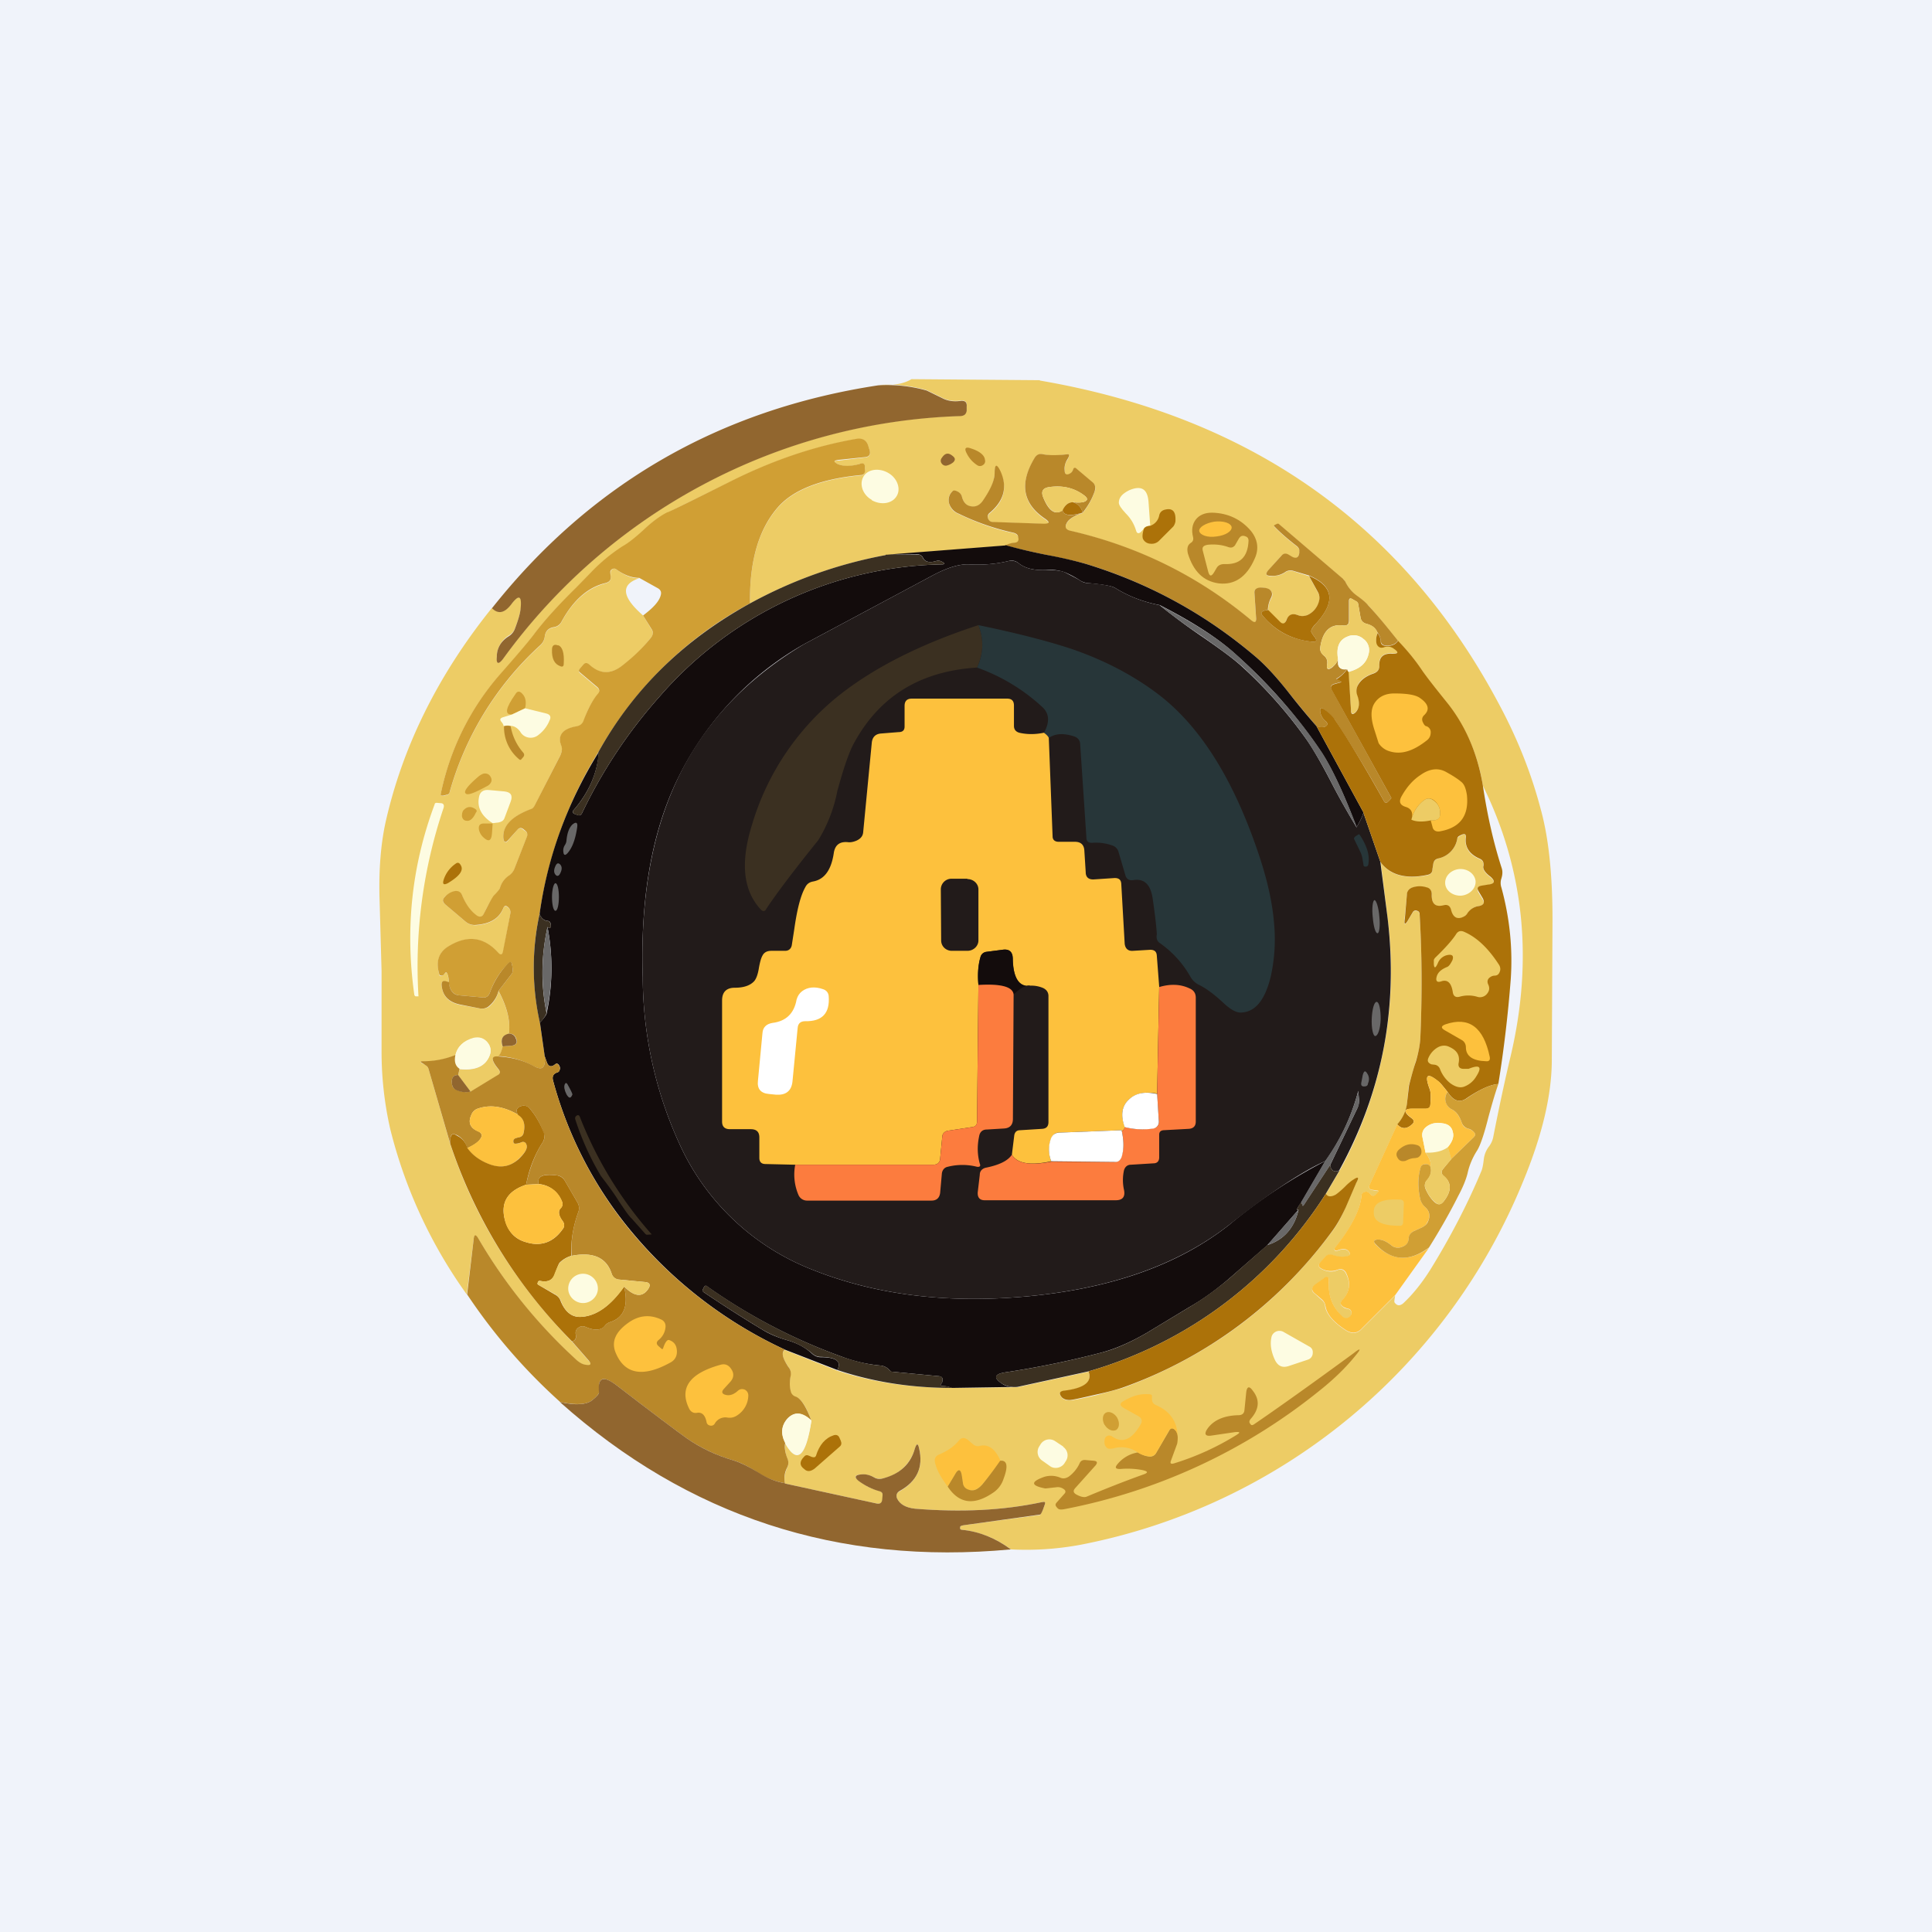 ﻿<?xml version="1.0" standalone="no"?>
<!DOCTYPE svg PUBLIC "-//W3C//DTD SVG 1.1//EN" 
"http://www.w3.org/Graphics/SVG/1.1/DTD/svg11.dtd">
<svg width="56" height="56" viewBox="0 0 56 56" xmlns="http://www.w3.org/2000/svg"><path fill="#F0F3FA" d="M0 0h56v56H0z"/><path d="M30.14 11.03c6.12 1.05 10.56 4.19 13.32 9.4.53.99.93 2 1.2 3.03.23.83.34 1.9.34 3.2l-.02 4.05c0 1.03-.28 2.2-.83 3.53a17.44 17.44 0 0 1-12.8 10.53 8.6 8.6 0 0 1-2.05.14 2.89 2.89 0 0 0-1.42-.57c-.04 0-.06-.02-.05-.04v-.04c0-.02.03-.04.1-.05l2.22-.3.08-.15.05-.14c.03-.07 0-.1-.08-.08-1.12.24-2.34.3-3.68.19-.27-.03-.44-.13-.52-.3-.03-.09-.01-.16.07-.2.51-.29.7-.7.57-1.25-.03-.15-.07-.15-.12 0a1.2 1.2 0 0 1-.92.87.36.36 0 0 1-.27-.03.66.66 0 0 0-.4-.08c-.16.02-.17.08-.05.17.2.16.41.26.6.3.08.03.11.07.1.14v.12c-.02.1-.07.13-.17.11L22.75 43c-.03-.16 0-.3.06-.44a.3.3 0 0 0 .02-.26.89.89 0 0 1-.07-.46c.34.61.6.4.76-.66-.15-.41-.3-.64-.46-.69a.2.2 0 0 1-.15-.16c-.03-.15-.02-.3 0-.45a.3.3 0 0 0-.05-.25c-.18-.26-.22-.42-.11-.5l1.52.6c1.04.34 2.15.5 3.33.5l1.89-.02 2.06-.45c.12.3-.12.49-.72.56-.11.02-.14.07-.07.17.05.07.13.1.24.1.09 0 .34-.05.78-.15l.77-.21c2.5-.92 4.53-2.44 6.09-4.57.13-.18.25-.4.36-.66l.3-.7c.1-.16.08-.2-.07-.1l-.24.2c-.12.13-.22.2-.28.24-.14.07-.23.06-.28-.03l.4-.68a11.95 11.95 0 0 0 1.39-7.31l-.2-1.63c.26.38.71.5 1.35.38.1-.02.15-.08.15-.17l.02-.12c0-.1.06-.17.16-.2a.7.7 0 0 0 .54-.56.1.1 0 0 1 .05-.07.63.63 0 0 1 .09-.05c.08-.04.11-.01.1.07-.03.29.1.5.4.63.1.04.13.1.11.2-.02.1.05.2.2.32.16.13.14.2-.06.23l-.18.03c-.12.02-.15.08-.1.18l.12.2c.07.11.04.18-.1.2a.48.48 0 0 0-.33.21.28.28 0 0 1-.09.09c-.2.12-.33.06-.4-.18-.02-.12-.1-.16-.21-.13-.24.06-.35-.05-.34-.32 0-.1-.05-.18-.16-.2a.65.65 0 0 0-.4 0c-.1.03-.15.1-.16.21l-.07.7c-.02.18.02.19.11.03l.13-.22a.1.1 0 0 1 .08-.05c.03 0 .05 0 .07.02.03.01.04.05.05.1.07 1.2.07 2.39.02 3.55-.01.23-.06.47-.14.71l-.2.7-.05.53c-.03.21-.12.41-.28.59l-.8 1.75c-.04.09 0 .14.1.15l.12.02c.04 0 .04.01.02.04l-.07.08c-.04.04-.08.04-.12 0-.06-.06-.11-.1-.15-.09-.09 0-.14.05-.14.14-.04.4-.3.9-.77 1.49-.02.02-.02.04 0 .06.01.03.04.03.06.02.16-.07.28-.06.34.02.07.08.05.12-.05.14a.73.73 0 0 1-.39-.03.22.22 0 0 0-.26.07l-.12.13c-.07.08-.06.14.03.19.17.09.33.1.48.03.1-.03.17 0 .22.08.16.3.13.56-.09.8-.07.07-.07.14.03.2.03.03.08.04.13.05.08.02.11.07.1.15 0 .06-.05.1-.12.12a.12.12 0 0 1-.12-.03 1.2 1.2 0 0 1-.41-1.04c0-.13-.04-.16-.15-.08l-.25.2c-.11.07-.12.16-.01.24l.2.18c.06.05.1.11.1.2.05.23.25.46.61.69.17.1.32.09.45-.05l.97-.97c-.02.11-.03.18-.02.2.07.1.15.11.25.03.29-.27.55-.6.79-.98.58-.94 1.08-1.9 1.48-2.86.03-.07.05-.18.07-.35a.75.75 0 0 1 .15-.36c.06-.08.1-.17.12-.26.18-.92.35-1.7.5-2.33.67-2.81.4-5.44-.8-7.87a5.15 5.15 0 0 0-1.08-2.45c-.3-.36-.52-.65-.68-.88-.2-.3-.44-.59-.7-.86-.28-.35-.56-.7-.86-1.03a2.11 2.11 0 0 0-.35-.29c-.13-.1-.24-.23-.32-.4a.27.27 0 0 0-.07-.08l-1.86-1.59h-.04l-.07.04c-.02.01-.03.03-.01.04.16.17.38.36.65.57.04.03.06.06.07.1v.1c-.03.14-.1.17-.23.1l-.1-.06c-.07-.04-.13-.03-.2.04l-.37.42c-.09.1-.07.16.08.16.16 0 .3-.03.4-.1a.27.27 0 0 1 .26-.04l.44.14.26.47c.05.09.06.18.03.28a.6.6 0 0 1-.34.38.33.33 0 0 1-.27 0c-.16-.06-.27 0-.34.15-.04.12-.11.13-.2.04l-.32-.33c0-.13.03-.25.1-.37.04-.1.02-.17-.07-.23a.42.42 0 0 0-.26-.05c-.12.01-.18.06-.17.14l.05.76c0 .11-.04.13-.14.05a12.51 12.51 0 0 0-5.26-2.6c-.11-.03-.15-.1-.1-.2.05-.12.2-.23.47-.32.15-.18.27-.39.35-.62.04-.1.02-.2-.07-.27l-.45-.38c-.05-.05-.09-.04-.11.03a.18.18 0 0 1-.08.1c-.1.06-.15.03-.16-.08 0-.13.01-.23.07-.3.08-.14.08-.2-.02-.18-.27.04-.5.04-.66 0-.11-.02-.2.01-.26.11-.45.74-.35 1.33.3 1.77.15.1.13.15-.04.14l-1.46-.05c-.07 0-.12-.03-.15-.1-.02-.06 0-.12.05-.16.42-.35.52-.75.3-1.2-.1-.24-.15-.22-.16.04 0 .2-.1.46-.32.78-.08.12-.18.19-.3.19-.17 0-.28-.1-.33-.29a.23.23 0 0 0-.14-.15c-.06-.03-.1-.03-.14 0-.1.09-.12.2-.09.35.04.14.13.24.28.3.56.27 1.09.45 1.58.55.08.02.13.06.15.13.03.1-.01.15-.11.16a.65.65 0 0 0-.27.08l-3.47.27c-1.38.26-2.7.73-3.93 1.4-.02-1.21.25-2.14.81-2.78.45-.51 1.25-.82 2.4-.93.07 0 .1-.04.11-.1l.01-.1c.01-.12-.04-.17-.16-.13-.26.08-.46.08-.63 0-.13-.06-.12-.1.03-.1l.76-.09c.14-.01.18-.1.12-.25l-.02-.07c-.05-.17-.17-.24-.35-.21-1.2.21-2.42.62-3.64 1.23l-1.83.9c-.21.1-.45.27-.72.53a3.6 3.6 0 0 1-.58.46 5 5 0 0 0-.93.76l-.43.44c-.53.52-.92.96-1.18 1.3-.16.22-.5.63-1.03 1.22a7.56 7.56 0 0 0-1.7 3.43c-.01.06.01.08.08.07l.1-.03c.04-.01.06-.03.07-.06a9.07 9.07 0 0 1 2.62-4.26.4.4 0 0 0 .14-.26c.02-.15.1-.24.25-.27a.3.3 0 0 0 .23-.15c.34-.63.77-1 1.28-1.13.12-.03.17-.1.15-.21v-.12a.1.1 0 0 1 .05-.08.1.1 0 0 1 .11 0c.24.18.46.27.67.26-.55.18-.51.54.11 1.08l.25.41c.05.08.04.16-.02.23-.23.3-.5.57-.82.81-.35.27-.68.26-.97-.02-.06-.06-.12-.05-.17 0l-.11.13c-.03.04-.03.07 0 .1l.51.43c.07.06.08.13.02.2-.16.18-.3.43-.4.75-.04.1-.1.16-.21.18-.42.07-.57.27-.44.57.02.07.01.16-.04.27l-.72 1.41c-.04.09-.08.14-.13.15-.56.2-.83.5-.8.85.02.12.07.14.14.05l.26-.3c.06-.06.12-.07.19 0l.06.04c.04.04.06.08.04.14l-.37.95a.42.42 0 0 1-.16.2.64.64 0 0 0-.26.36.64.64 0 0 1-.16.2 3.2 3.2 0 0 0-.3.53c-.05.1-.13.13-.24.05-.16-.13-.3-.32-.39-.56-.04-.1-.12-.15-.23-.13-.1.03-.2.08-.28.16-.07.08-.07.14.01.21l.6.51c.08.07.18.1.29.1.42-.03.68-.19.8-.49.02-.07.07-.08.13-.03.07.05.09.12.07.2l-.2 1.08c-.03.11-.08.12-.15.04-.43-.47-.92-.52-1.49-.15-.24.16-.31.42-.22.77 0 .04.03.06.08.05l.08-.06c.03-.05.06-.04.08 0 .02.08.04.16.04.25a.33.33 0 0 0-.1-.03c-.08-.02-.12.02-.11.1.02.32.2.51.55.58l.56.1c.09.02.17 0 .25-.04a.83.83 0 0 0 .29-.46c.25.47.35.88.3 1.24-.2.04-.25.16-.18.37-.05.2-.1.3-.16.29-.18 0-.17.12.04.37.06.08.05.14-.04.18l-.77.47-.36-.48.04-.18c.46.05.75-.08.87-.39a.35.35 0 0 0-.07-.39.36.36 0 0 0-.39-.11c-.3.07-.47.24-.53.49-.3.12-.61.18-.93.18-.1 0-.1.02-.02.06l.1.05c.03.03.06.06.07.1l.63 2.18c.7 2.13 1.88 4.04 3.53 5.73l.48.55c.1.1.07.15-.07.13a.58.58 0 0 1-.3-.16 15 15 0 0 1-2.83-3.51c-.07-.12-.12-.11-.13.02l-.2 1.6a13.99 13.99 0 0 1-2.22-4.8 10.1 10.1 0 0 1-.25-2.27v-2.3L11 26c-.02-.82.04-1.53.17-2.14.49-2.2 1.52-4.29 3.09-6.24.18.18.36.14.55-.1.23-.3.32-.27.29.1a2.6 2.6 0 0 1-.17.58c-.03.1-.1.17-.18.22a.73.73 0 0 0-.35.61c-.01.21.05.23.18.06a17.04 17.04 0 0 1 13.27-7.04c.1 0 .15-.06.16-.15l.01-.12c.01-.13-.04-.18-.17-.17-.2.03-.39 0-.54-.08a34 34 0 0 0-.45-.22 4.1 4.1 0 0 0-1.41-.15c.42.02.74-.03.97-.17l3.72.03Z" fill="#EDCC65"/><path d="M25.45 11.17c.48-.03.95.02 1.41.15l.45.22c.15.08.33.11.54.08.13-.01.18.04.17.17v.12c-.02.1-.07.14-.17.15a17.04 17.04 0 0 0-13.27 7.04c-.13.17-.2.15-.18-.06 0-.25.12-.46.35-.6a.43.43 0 0 0 .18-.23c.1-.26.15-.45.16-.57.04-.38-.05-.42-.28-.11-.19.24-.37.28-.55.1 2.86-3.61 6.6-5.76 11.19-6.46Z" fill="#91662F"/><path d="M21.74 17.49a10.9 10.9 0 0 0-4.39 4.3 12.24 12.24 0 0 0-1.71 4.7 7.26 7.26 0 0 0 .01 3.15l.14.98c.01.16 0 .27-.06.32-.05.04-.13.03-.25-.03a2.4 2.4 0 0 0-1.07-.3c.06.01.11-.08.16-.28l.25-.02c.14-.01.19-.08.14-.21-.04-.1-.1-.14-.21-.14.05-.36-.05-.77-.3-1.24l.38-.49c.03-.03.03-.08.03-.16l-.02-.1c-.01-.1-.05-.1-.1-.05a2.2 2.2 0 0 0-.54.85c-.04.1-.11.16-.22.14l-.67-.06a.29.29 0 0 1-.24-.16.53.53 0 0 1-.06-.22.73.73 0 0 0-.04-.24c-.02-.05-.05-.06-.08-.01a.15.15 0 0 1-.08.06c-.05 0-.07-.01-.08-.05-.1-.35-.02-.6.22-.77.57-.37 1.06-.32 1.49.15.07.08.12.07.14-.04l.21-1.08a.19.19 0 0 0-.07-.2c-.06-.05-.1-.04-.13.03-.12.3-.38.46-.8.49a.4.4 0 0 1-.3-.1l-.59-.5c-.08-.08-.08-.14 0-.22a.52.52 0 0 1 .27-.16c.11-.02.19.02.23.13.1.24.23.43.4.56.1.08.18.06.23-.05.16-.32.26-.5.3-.53.1-.1.15-.17.16-.2a.64.64 0 0 1 .26-.36.42.42 0 0 0 .16-.2l.37-.95c.01-.06 0-.1-.04-.14l-.06-.05c-.07-.06-.13-.05-.19.02l-.26.29c-.08.09-.12.07-.14-.05-.03-.36.24-.64.8-.85.05-.01.09-.06.13-.15l.72-1.4c.05-.12.06-.2.03-.28-.12-.3.03-.5.45-.57.1-.02.17-.08.2-.18.12-.32.25-.57.4-.75.07-.07.06-.14 0-.2l-.51-.43c-.04-.03-.04-.06-.01-.1l.11-.13c.05-.05.1-.06.17 0 .3.28.62.3.97.02.31-.24.59-.51.82-.8.06-.08.07-.16.02-.24l-.25-.4c.29-.22.46-.4.51-.58.03-.1 0-.17-.1-.22l-.52-.29c-.21 0-.44-.08-.67-.25a.1.1 0 0 0-.1-.01.1.1 0 0 0-.07.08 1 1 0 0 0 .01.12c.02.11-.03.18-.15.21-.51.12-.94.5-1.28 1.13a.3.3 0 0 1-.23.15c-.15.03-.23.12-.25.27a.4.4 0 0 1-.14.26 9.07 9.07 0 0 0-2.62 4.26c0 .03-.03.05-.06.06l-.11.03c-.07.01-.1 0-.08-.07a7.56 7.56 0 0 1 1.7-3.43c.53-.6.87-1 1.03-1.22.26-.34.65-.78 1.18-1.3l.43-.44a5 5 0 0 1 .93-.77c.16-.09.35-.24.58-.45.27-.26.51-.43.71-.53.03 0 .64-.3 1.84-.9 1.22-.61 2.43-1.02 3.64-1.23.18-.03.3.04.35.21l.02.07c.06.15.02.24-.12.25l-.77.08c-.14.02-.15.05-.02.12.16.07.37.07.63 0 .12-.05.17 0 .16.12v.1c-.01.06-.05.1-.12.1-1.15.11-1.95.42-2.4.93-.56.64-.83 1.57-.81 2.79Z" fill="#D09F34"/><path d="M28.32 13.48a.85.85 0 0 1-.3-.34c-.08-.15-.03-.2.13-.14.25.08.39.2.4.33a.13.13 0 0 1-.06.15.14.14 0 0 1-.17 0ZM31.38 14.86a.4.4 0 0 0-.27-.3c.12.01.22.01.3-.01.12-.04.13-.1.03-.18-.3-.23-.64-.31-1.04-.25-.18.03-.23.13-.16.3.16.4.35.52.56.37.04.16.23.18.58.07-.27.1-.42.2-.47.32-.05.1-.01.17.1.2 1.97.45 3.73 1.32 5.26 2.6.1.08.14.06.14-.05l-.05-.76c0-.08.05-.13.17-.14.1 0 .19.01.26.05.08.06.1.13.06.23a.82.82 0 0 0-.1.37c-.16.02-.22.07-.17.14.37.46.85.72 1.46.78.12.01.14-.03.07-.13a.74.74 0 0 1-.1-.15c-.02-.05.03-.13.13-.24.58-.63.52-1.1-.2-1.4l-.44-.13a.27.27 0 0 0-.26.04.65.65 0 0 1-.4.1c-.15 0-.17-.05-.08-.16l.38-.42c.06-.07.12-.08.2-.04l.1.06c.12.07.2.04.22-.1v-.1a.19.19 0 0 0-.07-.1c-.27-.21-.49-.4-.65-.57-.02-.01-.01-.03 0-.04l.08-.04h.04l1.86 1.59.07.08c.08.17.19.3.32.4.17.12.29.22.35.3.3.32.58.67.86 1.02-.07.1-.18.15-.34.14-.1 0-.15-.05-.16-.14a.4.4 0 0 0-.09-.23c-.06-.14-.16-.22-.33-.26-.09-.03-.14-.08-.16-.16l-.07-.4a.11.11 0 0 0-.06-.09l-.12-.07c-.06-.03-.09-.01-.09.06v.56c0 .12-.05.16-.17.15-.37-.05-.59.16-.66.62-.02.1.02.18.1.25.08.06.11.14.1.24-.03.16.02.2.15.1.1-.09.16-.17.16-.26v.16c.01.08.06.14.14.16a.3.3 0 0 0 .12 0 .95.95 0 0 1-.3.27c-.01.01 0 .02.01.02a.2.2 0 0 1 .08.03c.06.02.06.05 0 .06l-.15.04c-.1.03-.13.09-.08.17l1.73 3.14-.04.05-.06.06c-.04.04-.08.04-.11-.01a35.7 35.7 0 0 0-1.43-2.37 1.37 1.37 0 0 0-.3-.29c-.1-.08-.14-.06-.12.08.02.1.07.18.15.25.08.08.07.13-.03.17a.41.41 0 0 1-.23-.02 31.8 31.8 0 0 1-.85-1.03c-.32-.4-.62-.73-.9-.97a13.57 13.57 0 0 0-4.92-2.7c-.24-.07-.63-.16-1.18-.27-.4-.08-.78-.17-1.17-.27a.65.65 0 0 1 .27-.08c.1-.01.13-.07.1-.16 0-.07-.06-.11-.14-.13a7.1 7.1 0 0 1-1.58-.55.47.47 0 0 1-.28-.3c-.03-.14 0-.26.1-.35.02-.03.07-.03.13 0 .07.03.12.08.14.15.05.2.16.29.33.29.12 0 .22-.07.3-.2.21-.31.32-.57.32-.77 0-.26.06-.28.17-.05.21.46.1.86-.32 1.21-.05.04-.06.1-.04.16.03.07.07.1.15.1l1.46.05c.17 0 .19-.04.05-.14-.66-.44-.76-1.03-.31-1.77.06-.1.15-.13.26-.1.17.03.39.03.66 0 .1-.02.1.03.02.16a.48.48 0 0 0-.07.31c0 .11.06.14.16.08a.18.18 0 0 0 .08-.1c.02-.07.06-.08.11-.03l.45.38c.09.07.1.16.07.27-.08.23-.2.44-.35.62Z" fill="#B9882A"/><path d="M27.3 13.27c.1-.15.2-.16.34-.03.05.05.05.1-.01.16a.47.47 0 0 1-.17.09.14.14 0 0 1-.16-.05.13.13 0 0 1 0-.17Z" fill="#91662F"/><path d="M25.27 14.5c.27.15.59.1.72-.12.13-.21.02-.52-.24-.67-.27-.16-.6-.11-.72.1-.13.22-.03.53.24.68Z" fill="#FDFCE2"/><path d="M31.11 14.56c-.12-.01-.23.06-.3.23-.22.15-.4.02-.57-.37-.07-.17-.02-.27.16-.3.4-.06.75.02 1.04.25.1.08.09.14-.03.18a.65.65 0 0 1-.3 0Z" fill="#EDCC65"/><path d="M33.34 15.24c-.1 0-.17.04-.2.1l-.07.08c-.07.06-.12.04-.14-.04-.06-.2-.16-.36-.3-.5-.13-.14-.2-.24-.2-.31 0-.15.1-.26.3-.36.35-.15.53-.04.56.33l.05.7Z" fill="#FDFCE2"/><path d="M31.11 14.56a.4.4 0 0 1 .27.3c-.35.1-.54.09-.58-.07.08-.17.19-.24.31-.23ZM33.15 15.35c.02-.07.09-.1.19-.11a.39.39 0 0 0 .26-.3c.02-.09.08-.15.18-.17.22-.05.31.07.29.35-.01.05-.03.1-.06.14l-.4.4a.3.3 0 0 1-.26.1.25.25 0 0 1-.22-.14c-.02-.05-.02-.14.02-.27Z" fill="#AC7209"/><path d="M34.58 15.56c-.05-.2-.02-.37.08-.5s.26-.2.47-.2c.46.01.84.19 1.13.53.2.25.24.53.1.82-.23.52-.58.75-1.03.7-.45-.06-.74-.35-.9-.87-.03-.14-.01-.24.08-.3.07-.04.09-.1.07-.18Z" fill="#B9882A"/><path d="M35.26 15.55c.26-.03.45-.15.44-.27-.02-.12-.24-.19-.5-.16-.25.04-.45.16-.44.27.02.12.24.2.5.16Z" fill="#FDC13D"/><path d="m35.8 15.8.11-.19c.05-.08.11-.1.2-.06.06.02.08.07.08.12-.02.48-.25.7-.7.68-.1 0-.18.03-.23.12l-.07.12c-.08.13-.13.12-.17-.02l-.16-.62c-.02-.1.03-.14.15-.16.21-.02.41 0 .6.07.09.03.15 0 .2-.07Z" fill="#EDCC65"/><path d="M29.14 15.8c.39.11.78.2 1.18.28.54.1.93.2 1.17.27 1.83.56 3.47 1.46 4.92 2.7.28.24.58.57.9.97.28.36.56.7.85 1.03l1.35 2.48c.03.02-.03.17-.19.45-.36-.96-.7-1.68-1-2.15a14.86 14.86 0 0 0-2.5-2.86c-.5-.46-1.24-.94-2.2-1.43-.47-.09-.9-.25-1.3-.5-.1-.06-.37-.1-.79-.14a.5.5 0 0 1-.26-.1 2.96 2.96 0 0 0-.4-.21 1.3 1.3 0 0 0-.54-.07c-.36.02-.63-.05-.81-.2a.31.31 0 0 0-.28-.06c-.37.09-.75.12-1.13.1-.29-.02-.65.09-1.08.32l-3.74 2a9.02 9.02 0 0 0-3.73 4.07c-.7 1.53-1 3.4-.93 5.58a11.7 11.7 0 0 0 1.17 5.05 7.03 7.03 0 0 0 3.69 3.4c1.82.74 3.9 1.01 6.24.8 2.44-.22 4.4-.9 5.89-2.07a15.44 15.44 0 0 1 2.8-1.86l-.7 1.2c-.14.19-.16.26-.08.21l-.9 1.03-1.1.96c-.36.31-.75.6-1.17.84l-1.24.75c-.47.27-.9.46-1.32.57-.92.24-1.85.43-2.78.57-.31.05-.34.16-.08.33.1.07.24.1.44.09l-1.9.03a.97.97 0 0 0-.28-.06c-.05 0-.06-.02-.03-.06a.16.16 0 0 0 .04-.09c.01-.08-.02-.12-.1-.13l-1.36-.13c-.02 0-.04 0-.05-.02l-.06-.06a.4.4 0 0 0-.24-.1 4.25 4.25 0 0 1-1.12-.26 16.3 16.3 0 0 1-3.89-2.03c-.03-.03-.06-.03-.09.01l-.04.08c-.01.02 0 .05.02.07.67.45 1.24.81 1.69 1.08.22.14.47.24.75.32.27.08.51.2.71.39.07.06.15.1.25.1.45 0 .61.12.48.37l-1.52-.59a12.73 12.73 0 0 1-4.41-3.38 11.51 11.51 0 0 1-2.31-4.42c-.03-.11 0-.19.11-.23.04-.01.06-.03.07-.05.03-.06.03-.11-.01-.17-.04-.05-.07-.05-.11-.02-.11.09-.19.07-.24-.06l-.06-.17-.14-.98c.13-.14.2-.24.2-.29.17-.81.18-1.64.02-2.48.08.06.1.03.09-.08 0-.07-.05-.1-.11-.1-.1-.02-.17-.09-.21-.2.23-1.65.8-3.22 1.72-4.7-.04.6-.28 1.17-.74 1.7-.03.04-.02.08.03.1l.08.03c.06.03.11.01.14-.05a14.48 14.48 0 0 1 2.24-3.37 11.1 11.1 0 0 1 8.17-3.84c.12 0 .12-.03.02-.08-.06-.03-.11-.04-.16-.02-.2.06-.33.03-.39-.1a.16.16 0 0 0-.16-.09l-.92.01 3.47-.27Z" fill="#130C0C"/><path d="M25.67 16.08h.92c.08-.01.13.02.16.09.06.12.19.15.39.09.05-.02.1-.01.16.02.1.05.1.07-.02.08a11.1 11.1 0 0 0-8.17 3.84 14.49 14.49 0 0 0-2.24 3.37c-.03.06-.08.08-.15.05a.43.43 0 0 1-.07-.03c-.05-.02-.06-.06-.03-.1.46-.53.7-1.1.73-1.7 1-1.8 2.46-3.24 4.39-4.3a13.19 13.19 0 0 1 3.93-1.4Z" fill="#3B3021"/><path d="M33.61 17.54c.4.32.79.61 1.2.89.54.37.94.66 1.2.9.69.63 1.3 1.32 1.85 2.09.17.24.42.66.73 1.26.21.41.46.85.73 1.3.16-.28.22-.43.19-.45l.5 1.45.21 1.63c.31 2.6-.15 5.03-1.4 7.31-.08.05-.15.04-.21-.01-.03-.04-.05-.08-.05-.15l.78-1.63a.53.53 0 0 0 .05-.27l-.02-.24a6.18 6.18 0 0 1-.95 2.03c-.66.3-1.6.91-2.8 1.86-1.49 1.16-3.45 1.85-5.9 2.07-2.33.21-4.4-.06-6.23-.8a7.03 7.03 0 0 1-3.69-3.4 11.7 11.7 0 0 1-1.17-5.05c-.07-2.19.24-4.05.93-5.58.75-1.68 2-3.03 3.73-4.07l3.74-2c.43-.23.8-.34 1.08-.32.38.02.76-.01 1.13-.1.1-.02.2 0 .28.06.18.15.45.22.8.2.26 0 .44.02.55.07l.4.21c.08.06.17.1.26.1.42.03.68.08.79.14.4.25.83.41 1.29.5Z" fill="#221B1A"/><path d="m36.76 17.68.33.33c.08.09.15.08.2-.04.06-.16.17-.2.33-.14.1.04.18.03.27 0a.6.6 0 0 0 .34-.4.35.35 0 0 0-.03-.27l-.26-.47c.72.3.78.76.2 1.39-.1.1-.15.19-.13.24.01.02.04.08.1.15.07.1.05.14-.07.13a2.06 2.06 0 0 1-1.46-.78c-.05-.07 0-.12.18-.14Z" fill="#AC7209"/><path d="M39.93 18.34a.52.52 0 0 0-.03.3c.04.11.11.15.22.1a.3.3 0 0 1 .3.06c.13.1.11.15-.06.14-.27-.02-.4.1-.38.35 0 .11-.05.18-.16.22-.24.08-.4.2-.47.36a.35.35 0 0 0 0 .27c.07.22.06.38-.05.49-.09.09-.13.07-.14-.05l-.08-1.1c.34-.09.53-.26.59-.53a.4.4 0 0 0-.15-.43.43.43 0 0 0-.46-.07c-.24.1-.33.3-.28.63 0 .09-.06.17-.16.25-.13.1-.18.07-.15-.09a.24.24 0 0 0-.1-.24.25.25 0 0 1-.1-.25c.07-.46.3-.67.66-.62.12.01.18-.03.18-.15v-.56c0-.07.03-.09.08-.06l.13.07c.03.02.05.05.05.09l.07.4c.02.08.07.13.17.16.16.04.27.12.32.26Z" fill="#EDCC65"/><path d="M39.32 23.98c-.27-.45-.52-.89-.73-1.3a12.5 12.5 0 0 0-.73-1.26 13.26 13.26 0 0 0-1.85-2.1c-.26-.23-.66-.52-1.2-.9-.41-.27-.8-.56-1.2-.88.97.5 1.71.97 2.22 1.43 1.02.93 1.86 1.89 2.5 2.86.3.47.63 1.19 1 2.15Z" fill="#696868"/><path d="M28.36 18.12c.16.41.15.82-.04 1.23-1.63.1-2.81.82-3.55 2.16-.16.28-.32.76-.5 1.42a4.26 4.26 0 0 1-.55 1.42c-.7.87-1.2 1.53-1.5 1.98-.05.1-.11.1-.18.02-.5-.55-.58-1.35-.25-2.42a7.54 7.54 0 0 1 2.5-3.75c1-.8 2.35-1.5 4.07-2.06Z" fill="#3B3021"/><path d="M30.4 21.4a.37.37 0 0 0-.14-.16c.16-.29.16-.53-.02-.72a5.5 5.5 0 0 0-1.92-1.17c.19-.4.2-.82.04-1.23 1.16.24 2.08.48 2.76.71.97.34 1.8.79 2.5 1.33 1.18.92 2.12 2.42 2.83 4.5.27.78.43 1.48.48 2.11.05.54.01 1.06-.1 1.55-.17.68-.45 1.02-.87 1.03-.14 0-.31-.1-.52-.3-.24-.22-.47-.4-.7-.51a.56.56 0 0 1-.23-.22 2.98 2.98 0 0 0-.9-.99c-.07-.05-.1-.13-.08-.25 0-.08-.03-.43-.12-1.04-.06-.4-.24-.58-.56-.53-.12.02-.2-.03-.23-.14l-.2-.68a.27.27 0 0 0-.17-.18 1.41 1.41 0 0 0-.6-.08c-.1 0-.16-.04-.16-.15l-.18-2.7c0-.11-.06-.19-.16-.23-.3-.1-.55-.1-.75.04Z" fill="#273639"/><path d="M39.08 19.47a2.7 2.7 0 0 1-.04-.08.3.3 0 0 1-.12 0c-.08-.01-.13-.07-.13-.15l-.01-.16c-.05-.33.04-.54.28-.63a.43.43 0 0 1 .46.07.4.4 0 0 1 .15.43c-.06.27-.25.44-.59.52Z" fill="#FDFCE2"/><path d="M40.52 18.57c.26.27.5.56.7.86.16.23.39.52.68.88.56.68.92 1.5 1.08 2.45.13.87.31 1.67.55 2.41.03.1.02.2-.02.32a.42.42 0 0 0 .01.24c.24.88.33 1.76.27 2.65-.08 1.04-.2 2.05-.36 3.04-.24.02-.54.16-.9.4-.21.16-.4.1-.57-.17-.12-.15-.2-.25-.24-.28-.35-.3-.44-.23-.28.2.03.07.04.22.02.44 0 .09-.05.13-.15.13h-.35c-.26-.01-.29.07-.1.23l.08.06c.05.05.05.1 0 .15-.16.15-.3.16-.44.01.16-.18.25-.38.28-.59l.06-.53c.08-.32.15-.56.2-.7.07-.24.12-.48.13-.7.05-1.17.05-2.35-.02-3.55 0-.06-.02-.1-.05-.11a.13.13 0 0 0-.07-.02.1.1 0 0 0-.08.05l-.13.22c-.09.16-.13.15-.1-.03l.06-.7c0-.1.07-.18.17-.21a.65.65 0 0 1 .4 0c.1.02.15.1.15.2-.01.27.1.38.34.32.11-.03.19.01.22.13.06.24.2.3.4.18a.28.28 0 0 0 .08-.09.48.48 0 0 1 .34-.2c.13-.03.16-.1.1-.22l-.12-.2c-.06-.1-.03-.15.09-.17l.18-.03c.2-.02.22-.1.07-.23-.16-.12-.23-.23-.2-.32.01-.1-.02-.16-.11-.2-.3-.13-.44-.34-.4-.63 0-.08-.03-.1-.11-.07a.63.63 0 0 0-.1.05.1.1 0 0 0-.04.07.7.7 0 0 1-.54.57c-.1.02-.15.08-.16.19l-.02.12c0 .1-.05.15-.15.17-.63.13-1.09 0-1.36-.38l-.5-1.45-1.35-2.48c.1.03.17.03.23.02.1-.04.11-.1.03-.17a.44.44 0 0 1-.15-.25c-.02-.14.02-.16.13-.08.14.1.24.2.3.3.34.5.82 1.29 1.42 2.36.03.05.07.05.11.01l.06-.06a.39.39 0 0 0 .04-.05L38.6 20c-.05-.08-.02-.14.08-.17l.14-.04c.07-.01.07-.04.01-.06a.2.2 0 0 0-.08-.03c-.02 0-.02 0 0-.02.1-.06.2-.15.3-.28 0 .03.02.06.04.08l.07 1.11c0 .12.05.14.14.05.1-.11.12-.27.04-.49a.35.35 0 0 1 .01-.27c.08-.16.23-.28.47-.36.1-.04.16-.1.16-.22-.01-.25.11-.37.38-.35.17 0 .19-.04.05-.14a.3.3 0 0 0-.29-.05c-.1.04-.18 0-.22-.1a.52.52 0 0 1 .03-.31.4.4 0 0 1 .09.23c0 .1.06.14.16.14.16.01.27-.04.34-.14Z" fill="#AC7209"/><path d="M16.18 18.7c.12.05.18.22.16.54 0 .07-.03.1-.1.07-.17-.06-.25-.22-.24-.48 0-.12.06-.17.18-.12Z" fill="#B9882A"/><path d="m15.22 20.53-.38.18c-.22.01-.19-.18.1-.59.05-.09.12-.1.2-.01.1.1.12.25.08.42Z" fill="#D09F34"/><path d="M41.25 20.95c.03.06.06.1.1.1.07.03.12.09.12.17 0 .1-.03.17-.1.23-.4.32-.75.43-1.08.33a.56.56 0 0 1-.33-.24l-.13-.41c-.1-.32-.1-.56 0-.73.12-.2.32-.3.58-.3.38 0 .63.04.76.14.24.17.27.33.12.48-.07.06-.09.14-.04.23ZM30.26 21.24c.07.05.12.1.14.15l.11 2.85c0 .1.06.16.18.16h.47c.17 0 .26.09.27.25l.04.63c0 .15.09.22.24.21l.6-.04c.12 0 .18.05.19.16l.1 1.75c.02.14.1.21.24.2l.5-.03c.12 0 .18.05.19.16l.07.91-.06 3.1c-.36-.07-.63-.01-.83.18-.2.2-.23.46-.1.8-.06.1-.1.13-.1.08l-1.82.07c-.1 0-.17.06-.21.15a.92.92 0 0 0-.01.68c-.6.13-.98.07-1.14-.19l.07-.57c.02-.09.07-.14.17-.14l.64-.04c.12-.01.18-.07.18-.2v-3.65c0-.1-.05-.18-.15-.23a.86.86 0 0 0-.38-.07c-.32.04-.5-.22-.5-.79-.01-.2-.11-.28-.3-.25l-.47.06a.2.2 0 0 0-.17.15c-.07.22-.09.5-.06.8l-.04 3.97c0 .1-.05.15-.15.16l-.66.1c-.12.01-.2.08-.2.2l-.06.62c-.01.11-.08.17-.2.17h-4l-.86-.02c-.12 0-.18-.06-.18-.18v-.59c0-.16-.08-.24-.25-.24h-.6c-.15 0-.23-.07-.23-.22V29c0-.25.13-.37.37-.37.25 0 .44-.06.56-.19.06-.07.11-.2.14-.4.03-.16.06-.27.1-.34.05-.1.14-.14.26-.14h.4c.1 0 .17-.06.19-.16l.07-.45c.08-.57.18-.98.32-1.23.05-.1.12-.15.23-.17.33-.06.53-.34.6-.84.04-.22.17-.32.4-.3.07.01.16 0 .27-.05.1-.05.17-.12.18-.24l.25-2.6c.02-.16.11-.25.28-.26l.5-.04c.12 0 .17-.06.17-.16v-.6c0-.14.07-.21.21-.21h2.76c.13 0 .2.06.2.2v.59c0 .1.05.17.16.2.22.05.46.05.7 0Z" fill="#FDC13D"/><path d="m15.22 20.53.61.15c.12.03.15.1.1.2a1 1 0 0 1-.32.42.35.35 0 0 1-.28.08.34.34 0 0 1-.25-.17c-.07-.1-.17-.17-.28-.17a.33.33 0 0 0-.2.01.26.26 0 0 0-.06-.12c-.06-.07-.05-.11.04-.14l.26-.08.38-.18Z" fill="#FDFCE2"/><path d="M14.8 21.04c.05.29.17.55.37.78.03.04.03.08 0 .12l-.06.07c-.02.02-.04.02-.06 0a1.2 1.2 0 0 1-.44-.96.33.33 0 0 1 .19 0Z" fill="#B9882A"/><path d="M41.47 23.78c.17.01.26-.04.27-.16a.46.46 0 0 0-.2-.44c-.09-.05-.17-.05-.26.01a.99.99 0 0 0-.37.57c.06-.2 0-.32-.16-.37-.17-.05-.21-.15-.13-.3.15-.27.33-.48.56-.63.27-.19.53-.21.76-.07.2.11.33.2.4.26.1.07.15.2.18.4.06.6-.2.95-.8 1.05-.1.01-.18-.03-.2-.14l-.05-.18Z" fill="#FDC13D"/><path d="M14.21 22.5c.04.06.05.12.02.18a.26.26 0 0 1-.12.11c-.37.2-.57.28-.62.2-.05-.06.08-.23.4-.5.06-.04.11-.07.16-.07.07 0 .12.02.16.08Z" fill="#D09F34"/><path d="M14.28 23.86c-.32-.2-.45-.45-.4-.73.02-.17.12-.25.3-.23l.44.04c.19.02.25.12.18.3l-.18.48c-.03.07-.08.1-.17.12l-.17.02Z" fill="#FDFCE2"/><path d="M41.47 23.78c-.24.05-.43.04-.56-.02a.99.99 0 0 1 .37-.57c.09-.06.17-.06.26 0 .15.1.22.25.2.43 0 .12-.1.17-.27.16Z" fill="#EDCC65"/><path d="M12.01 28.84c-.27-1.9-.08-3.74.59-5.53 0-.03.03-.04.06-.04l.11.01c.08 0 .11.05.09.13a14.36 14.36 0 0 0-.73 5.47h-.07c-.03 0-.04-.02-.05-.04Z" fill="#FDFCE2"/><path d="M13.8 23.54c-.07.16-.15.24-.23.25-.1.01-.16-.03-.18-.13 0-.1.02-.16.07-.2.1-.09.21-.09.33 0 .03.02.03.05.02.08ZM14.28 23.86l-.02.3c-.02.22-.1.26-.27.09a.4.4 0 0 1-.11-.22c-.01-.1.03-.16.14-.16h.26Z" fill="#D09F34"/><path d="M16.42 24.36c.02-.22.08-.37.17-.46.11-.09.16-.06.14.08-.05.34-.14.6-.29.76-.06.06-.1.05-.11-.04a.29.29 0 0 1 .04-.2.28.28 0 0 0 .05-.14Z" fill="#696868"/><path d="m39.42 24.67-.17-.35c-.01-.02 0-.04.04-.08l.08-.05c.02-.02.04 0 .05.02.21.32.29.6.24.85-.01.04-.03.06-.08.06-.04 0-.06-.02-.06-.06l-.03-.18a.75.75 0 0 0-.07-.21Z" fill="#273639"/><path d="M12.98 25.6c-.12.06-.16.03-.12-.1a.89.89 0 0 1 .34-.46c.06-.05.11-.04.15.03.1.15-.02.32-.37.53Z" fill="#AC7209"/><path d="M16.11 25.08c.04-.07.08-.07.13-.02.06.07.05.16-.01.27-.04.07-.09.08-.14.01-.04-.06-.04-.14.02-.26Z" fill="#696868"/><path d="M42.37 25.96c.24-.03.42-.22.4-.43-.03-.21-.24-.36-.48-.34-.25.03-.42.22-.4.43.02.21.24.36.48.34Z" fill="#FDFCE2"/><path d="M28.04 25.47h-.45a.31.31 0 0 0-.32.31l.01 1.48c0 .17.14.3.31.3h.45c.18 0 .32-.14.32-.3v-1.48c0-.17-.15-.3-.32-.3Z" fill="#221B1A"/><path d="M16 26c0 .22.04.4.1.4.06 0 .1-.18.1-.4 0-.22-.04-.4-.1-.4-.05 0-.1.18-.1.4ZM39.79 26.58c.02.27.08.48.14.47.05 0 .08-.22.05-.49-.02-.26-.09-.47-.14-.47-.05.01-.08.23-.05.5Z" fill="#696868"/><path d="M15.64 26.49c.04.11.11.18.2.2.07 0 .11.03.12.1.02.11-.01.14-.09.08-.18.82-.2 1.65-.03 2.48 0 .05-.06.15-.19.3a7.28 7.28 0 0 1-.01-3.16Z" fill="#3B3021"/><path d="M15.87 26.87c.16.84.15 1.67-.03 2.48a6.02 6.02 0 0 1 .03-2.48Z" fill="#696868"/><path d="M43.13 28.52c.06.12.04.21-.04.3a.26.26 0 0 1-.28.07.91.91 0 0 0-.5 0c-.11.03-.18-.01-.2-.13-.04-.27-.15-.37-.32-.32-.13.05-.18 0-.15-.12.03-.13.13-.22.3-.29.06-.02.11-.1.16-.2.04-.12 0-.17-.13-.15a.38.38 0 0 0-.29.23c-.07.16-.11.17-.12.03v-.1c0-.03.02-.06.05-.09.3-.29.5-.52.6-.68.06-.09.14-.1.23-.06.37.16.7.48 1 .94.05.07.06.15.03.22-.03.08-.08.11-.16.11a.22.22 0 0 0-.11.04c-.08.05-.1.12-.07.2Z" fill="#EDCC65"/><path d="M29.86 28.57c-.12-.02-.28.06-.48.26-.03-.23-.37-.32-1.02-.28-.03-.32 0-.59.06-.81a.2.2 0 0 1 .17-.15l.46-.06c.2-.03.3.06.3.25.02.57.19.83.5.8Z" fill="#130C0C"/><path d="M14.45 28.72a.83.83 0 0 1-.3.46.32.32 0 0 1-.24.05l-.56-.11c-.35-.07-.53-.26-.55-.58 0-.08.03-.12.12-.1l.1.03c0 .07.01.15.05.22.05.1.13.15.24.16l.67.06c.1.02.18-.03.22-.14.12-.33.3-.61.53-.85.06-.06.1-.05.11.04l.02.1c0 .09 0 .14-.03.17l-.38.49Z" fill="#B9882A"/><path d="m29.38 28.83-.02 3.6c0 .18-.09.27-.26.28l-.5.03c-.12 0-.2.07-.22.2-.06.28-.05.54.02.79.03.07 0 .1-.08.09a1.72 1.72 0 0 0-.85 0c-.1.02-.16.1-.17.2l-.05.56c-.02.14-.1.22-.25.22h-3.6a.27.27 0 0 1-.25-.15 1.5 1.5 0 0 1-.1-.89h4c.12 0 .19-.06.2-.17l.06-.62c0-.12.08-.19.2-.2l.66-.1c.1-.01.15-.07.15-.16l.04-3.96c.65-.04 1 .05 1.02.28ZM29.33 33.47c.15.26.54.32 1.14.2l1.83.01c.1 0 .17-.04.2-.14.08-.22.08-.48.01-.78 0 .05.04.02.1-.09.28.07.56.08.83.03.1-.02.15-.08.15-.19l-.05-.8.06-3.1c.34-.1.63-.08.88.04.12.05.18.14.18.27v3.59c0 .13-.07.2-.2.21l-.74.04c-.08.01-.12.05-.12.13v.65c0 .12-.06.18-.17.18l-.65.04c-.1 0-.17.06-.2.16a1.3 1.3 0 0 0 0 .57c.04.2-.04.3-.24.3h-3.8c-.14 0-.21-.08-.2-.23l.06-.51c0-.1.06-.17.16-.2.4-.08.65-.2.77-.38Z" fill="#FC7C3E"/><path d="m23.12 29.8-.15 1.55c-.03.28-.2.4-.48.38l-.2-.02c-.24-.02-.35-.15-.32-.39l.13-1.37c.01-.17.11-.27.29-.3.4-.05.63-.28.7-.68.03-.1.08-.18.16-.24.16-.12.37-.14.6-.06.1.03.16.1.17.2.04.5-.19.74-.68.73-.13 0-.21.06-.22.2Z" fill="#fff"/><path d="M39.76 29.53c-.01.28.04.5.1.5.08 0 .15-.21.16-.49 0-.27-.04-.5-.12-.5-.07 0-.13.22-.14.5Z" fill="#696868"/><path d="m42.36 30.14-.47-.27c-.13-.07-.13-.13.01-.18.68-.23 1.1.08 1.28.94.02.1-.02.14-.11.13-.38-.01-.58-.15-.58-.4 0-.1-.05-.18-.13-.22Z" fill="#FDC13D"/><path d="M14.75 29.96c.1 0 .17.05.2.14.06.12.01.2-.13.21l-.25.02c-.07-.2-.01-.33.18-.37Z" fill="#91662F"/><path d="M13.32 30.98c-.12-.08-.16-.21-.12-.4.06-.25.24-.42.53-.5.16-.03.28 0 .39.12.1.12.13.25.07.4-.12.3-.41.43-.87.38Z" fill="#FDFCE2"/><path d="M42.4 30.98h.17c.32-.13.4-.06.22.22a.68.68 0 0 1-.36.3c-.12.04-.25 0-.39-.1a.96.96 0 0 1-.3-.41.19.19 0 0 0-.17-.13l-.08-.01c-.1-.04-.13-.1-.08-.2a.64.64 0 0 1 .28-.3c.1-.05.22-.06.33 0 .22.1.3.25.26.46-.02.1.02.16.12.17Z" fill="#EDCC65"/><path d="M13.2 30.58c-.04.19 0 .32.12.4l-.04.18c-.13 0-.2.08-.18.24 0 .1.06.17.16.2a.6.6 0 0 0 .38.04l.77-.47c.09-.04.1-.1.04-.18-.21-.25-.22-.38-.04-.37.4.02.76.11 1.08.29.11.06.2.07.24.03.06-.05.07-.16.06-.32l.06.17c.05.13.13.15.24.06.04-.03.07-.03.1.02.05.06.05.11.02.17 0 .02-.03.04-.07.05-.1.04-.14.12-.11.23a11.51 11.51 0 0 0 2.3 4.42 12.73 12.73 0 0 0 4.42 3.38c-.11.08-.07.24.1.5a.3.3 0 0 1 .07.25c-.03.15-.04.3 0 .45a.2.2 0 0 0 .14.16c.15.05.3.28.46.7-.27-.25-.5-.27-.7-.06-.17.2-.2.43-.06.7-.03.14 0 .3.07.47a.3.3 0 0 1-.02.26.68.68 0 0 0-.06.44 2.01 2.01 0 0 1-.77-.3c-.26-.17-.5-.29-.72-.36a4.7 4.7 0 0 1-1.34-.63c-.32-.23-1-.74-2.04-1.54-.4-.3-.56-.24-.51.18 0 .05-.07.14-.21.25-.17.13-.47.14-.92.05a16.43 16.43 0 0 1-2.7-3.12l.19-1.6c.01-.14.06-.15.13-.03a15 15 0 0 0 2.82 3.5c.1.1.21.16.31.17.14.02.16-.02.07-.13l-.48-.55c.1-.02.13-.09.11-.2a.18.18 0 0 1 .08-.2.2.2 0 0 1 .2-.02c.27.12.46.1.57-.04a.3.3 0 0 1 .15-.1c.4-.13.53-.48.4-1.03.3.3.53.32.7.07.08-.12.04-.19-.1-.2l-.73-.07a.24.24 0 0 1-.23-.17c-.15-.47-.54-.64-1.16-.52-.03-.42.04-.84.19-1.26.04-.1.03-.2-.03-.3l-.36-.62a.29.29 0 0 0-.22-.15c-.4-.06-.59.02-.54.25l-.36.02c.1-.48.26-.89.48-1.23a.28.28 0 0 0 .03-.26c-.09-.26-.22-.5-.39-.7a.23.23 0 0 0-.26-.09c-.14.04-.17.13-.09.25-.42-.24-.8-.3-1.16-.18a.3.3 0 0 0-.2.19c-.1.22-.03.38.2.47.1.05.13.12.07.21-.06.1-.18.19-.39.28a.57.57 0 0 0-.28-.37c-.1-.05-.15-.05-.18 0-.03.06-.03.13-.03.24l-.63-2.17a.17.17 0 0 0-.08-.1l-.09-.06c-.08-.04-.07-.06.02-.06.32 0 .63-.06.93-.18Z" fill="#B9882A"/><path d="M39.65 31.15c.04.08.04.17 0 .26 0 .05-.04.08-.09.08-.09.01-.12-.03-.1-.12l.04-.21c.04-.14.08-.14.15-.01Z" fill="#696868"/><path d="m13.28 31.16.36.48a.6.6 0 0 1-.38-.03.22.22 0 0 1-.16-.2c-.02-.17.04-.25.18-.25Z" fill="#91662F"/><path d="M41.96 31.65c-.07.1-.09.2-.05.3.03.1.09.17.18.21.12.06.21.19.28.38.03.1.1.16.2.18.05.02.1.04.15.09.05.05.05.1 0 .15l-.66.64-.1-.35c.14-.16.19-.3.15-.44-.03-.14-.13-.23-.3-.25-.2-.04-.37.01-.5.13a.28.28 0 0 0-.08.27l.09.45c.12.16.17.3.15.42-.04-.07-.1-.1-.19-.08a.12.12 0 0 0-.1.09c-.08.25-.09.55-.02.89.02.1.07.18.14.25.15.13.17.3.06.47-.02.05-.08.1-.17.14l-.22.1a.25.25 0 0 0-.14.22c0 .13-.09.21-.25.25a.3.3 0 0 1-.26-.07c-.15-.12-.28-.17-.4-.16-.1.01-.12.06-.05.14.47.48.98.51 1.55.1l-.98 1.37-.97.97c-.13.14-.28.15-.45.05-.36-.23-.56-.46-.6-.7a.31.31 0 0 0-.11-.2l-.2-.17c-.1-.08-.1-.17 0-.25l.26-.19c.1-.08.15-.05.15.08-.03.42.1.77.41 1.04.04.03.08.04.12.03.07-.02.11-.06.12-.12.01-.08-.02-.13-.1-.15a.43.43 0 0 1-.13-.05c-.1-.06-.1-.13-.03-.2.22-.24.25-.5.1-.8-.06-.09-.13-.11-.23-.08a.55.55 0 0 1-.48-.03c-.09-.05-.1-.1-.03-.19l.12-.13c.07-.09.16-.11.26-.07.13.04.26.06.39.03.1-.02.12-.06.05-.14-.06-.08-.18-.09-.34-.02-.02.01-.05 0-.06-.02-.02-.02-.02-.04 0-.06.48-.6.73-1.1.77-1.49 0-.09.05-.13.14-.14.04 0 .09.03.15.1.04.03.08.03.12-.01l.07-.08c.02-.03.02-.04-.02-.04l-.12-.02c-.1 0-.14-.06-.1-.15l.8-1.75c.13.15.28.14.44-.01.05-.05.05-.1 0-.15l-.07-.06c-.2-.16-.17-.24.1-.24h.34c.1 0 .14-.03.15-.12.02-.22.01-.37-.02-.45-.16-.42-.07-.48.28-.2l.24.29Z" fill="#FDC13D"/><path d="M16.45 31.43c.1.18.15.28.14.3-.05.12-.1.11-.17-.01-.06-.12-.08-.22-.05-.29.02-.05.05-.05.08 0Z" fill="#696868"/><path d="M43.43 31.42c-.11.32-.2.64-.29.97-.12.48-.23.8-.32.95-.13.2-.23.43-.28.66-.04.17-.13.4-.27.66-.26.52-.55 1.02-.85 1.5-.57.42-1.08.4-1.55-.1-.07-.07-.05-.12.05-.13.12-.01.25.04.4.16a.3.3 0 0 0 .26.07c.16-.04.24-.12.25-.25 0-.1.05-.17.14-.22l.22-.1c.09-.04.15-.09.18-.14.1-.18.08-.34-.07-.47a.45.45 0 0 1-.14-.25c-.07-.34-.06-.64.02-.9a.12.12 0 0 1 .1-.08c.1-.02.15.01.19.08.03.13 0 .25-.1.37a.23.23 0 0 0-.05.26c.07.16.16.3.28.4.09.07.16.06.24-.03.24-.3.24-.55.01-.74-.08-.07-.08-.14-.02-.21l.23-.28.66-.64c.05-.05.05-.1 0-.15a.34.34 0 0 0-.14-.09.28.28 0 0 1-.21-.18c-.07-.2-.16-.32-.28-.38a.33.33 0 0 1-.18-.2.33.33 0 0 1 .05-.31c.16.27.36.33.58.17.35-.24.65-.38.89-.4Z" fill="#D09F34"/><path d="m38.56 33.76-.77 1.17c-.02.03-.04.03-.04 0a.21.21 0 0 0-.04-.08l.7-1.2a6.18 6.18 0 0 0 .96-2.03l.02.24c.01.1 0 .19-.05.27l-.78 1.63Z" fill="#696868"/><path d="m33.54 31.7.05.81c0 .1-.05.17-.15.2a2.1 2.1 0 0 1-.84-.04c-.12-.33-.09-.6.11-.79.2-.2.47-.25.83-.17Z" fill="#fff"/><path d="M15.02 32.31c.16.11.21.28.16.5-.01.1-.07.15-.16.16a.37.37 0 0 0-.07.02c-.05.02-.07.05-.07.1 0 .04.02.06.06.06.06 0 .11-.01.17-.04.07-.03.13 0 .15.07.04.1-.04.24-.24.42a.74.74 0 0 1-.8.16 1.4 1.4 0 0 1-.68-.48c.2-.1.33-.19.39-.28.06-.1.03-.16-.07-.2-.23-.1-.3-.26-.2-.48a.3.3 0 0 1 .2-.19c.36-.12.74-.06 1.16.18Z" fill="#FDC13D"/><path d="M15.25 34.34c-.54.18-.74.52-.62 1 .09.35.29.57.6.66.43.14.8.02 1.07-.36.07-.08.07-.17 0-.26-.11-.15-.13-.28-.04-.37a.16.16 0 0 0 .03-.18.79.79 0 0 0-.68-.51c-.05-.23.13-.3.54-.25.1.02.17.07.22.15l.36.62c.06.1.07.2.03.3-.15.42-.22.84-.2 1.26a.8.8 0 0 0-.34.2c-.02.02-.07.14-.14.34-.07.17-.2.23-.41.19-.04-.01-.07 0-.08.04-.02.04-.01.06.03.08l.46.27c.08.04.14.1.17.19.13.32.33.48.6.46.44-.03.85-.32 1.24-.88.13.55 0 .9-.4 1.03a.3.3 0 0 0-.15.1c-.1.14-.3.16-.57.04a.2.2 0 0 0-.2.02.18.18 0 0 0-.08.2c.02.11-.02.18-.11.2a14.68 14.68 0 0 1-3.53-5.73c0-.1 0-.18.03-.23.03-.06.08-.06.17 0 .16.08.25.2.3.36.16.22.39.38.68.48.3.1.56.05.8-.16.19-.18.27-.32.23-.42-.02-.07-.08-.1-.15-.07a.46.46 0 0 1-.17.04c-.04 0-.06-.02-.06-.07 0-.04.02-.07.07-.09l.07-.02c.1-.01.15-.07.16-.15.05-.23 0-.4-.16-.5-.08-.13-.05-.22.09-.26.1-.03.2 0 .26.09.17.2.3.44.4.7.02.09.01.18-.04.26-.22.34-.39.75-.48 1.23Z" fill="#AC7209"/><path d="m18.71 35.77-.4-.45c-.09-.08-.2-.25-.37-.5-.11-.18-.28-.42-.52-.73a7.95 7.95 0 0 1-.75-1.66c0-.03 0-.06.04-.09s.08-.02.1.04a11.39 11.39 0 0 0 2.08 3.4l-.12.01c-.02 0-.04 0-.06-.02Z" fill="#3B3021"/><path d="M41.97 33.25a.95.95 0 0 1-.65.16l-.09-.45c-.02-.1.01-.2.08-.27.13-.12.3-.16.5-.13.17.02.27.1.3.25.04.13-.01.28-.14.44Z" fill="#FDFCE2"/><path d="M32.51 32.76c.07.3.07.56 0 .78-.04.1-.1.15-.21.14l-1.83-.02a.92.92 0 0 1 0-.68c.05-.1.12-.14.22-.15l1.82-.07Z" fill="#fff"/><path d="M40.97 33.57a.58.58 0 0 0-.17.05.74.74 0 0 1-.07.03c-.1.02-.17 0-.22-.09-.05-.08-.04-.15.02-.22.17-.16.34-.21.54-.15.08.02.12.08.13.16.01.09-.02.15-.1.2a.42.42 0 0 1-.13.02Z" fill="#B9882A"/><path d="m41.97 33.25.1.35-.24.28c-.06.07-.06.14.02.2.23.2.23.45-.01.75-.08.1-.15.1-.24.02-.12-.1-.21-.23-.28-.4a.23.23 0 0 1 .04-.25c.1-.12.14-.24.1-.37.03-.12-.02-.26-.14-.42.27.01.49-.04.65-.16Z" fill="#EDCC65"/><path d="M38.56 33.76c0 .07.02.11.05.15.06.05.13.06.22.01l-.4.68a12.11 12.11 0 0 1-6.88 5.15l-2.06.45a.74.74 0 0 1-.44-.09c-.26-.17-.24-.28.08-.33a26.2 26.2 0 0 0 2.78-.57c.41-.1.85-.3 1.32-.57l1.24-.75c.42-.25.8-.53 1.17-.84l1.09-.96c.48-.15.79-.5.91-1.03-.08.05-.06-.02.07-.21l.04.07c0 .04.02.04.04.01l.77-1.17Z" fill="#3B3021"/><path d="M31.55 39.75a12.11 12.11 0 0 0 6.88-5.15c.05.09.14.1.28.03.06-.04.16-.12.28-.24.1-.1.19-.17.24-.2.15-.1.17-.06.08.1l-.3.7c-.12.26-.24.48-.37.66a12.84 12.84 0 0 1-6.1 4.57c-.18.06-.43.13-.76.2-.44.1-.7.16-.78.16-.1 0-.19-.03-.24-.1-.07-.1-.04-.15.07-.17.6-.07.84-.26.72-.56Z" fill="#AC7209"/><path d="m15.25 34.34.36-.02c.33.04.56.2.68.5.03.08.02.14-.03.2-.09.08-.07.2.04.36.07.09.07.18 0 .26-.28.38-.64.5-1.07.36a.85.85 0 0 1-.6-.65c-.12-.5.08-.83.62-1.01Z" fill="#FDC13D"/><path d="M40.67 35.43c0 .07-.04.11-.12.1h-.05c-.46-.01-.69-.14-.68-.38v-.05c.01-.24.25-.35.71-.33h.05c.08 0 .12.05.11.13l-.02.53Z" fill="#EDCC65"/><path d="M37.64 35.06c-.12.54-.43.88-.91 1.03l.91-1.03Z" fill="#696868"/><path d="M18.1 37.29c-.4.56-.81.85-1.24.88-.28.02-.48-.14-.6-.46a.4.4 0 0 0-.18-.2l-.46-.26c-.04-.02-.05-.04-.03-.08.01-.04.04-.05.08-.04.2.04.34-.02.4-.2.08-.2.13-.3.16-.33a.8.8 0 0 1 .34-.2c.62-.12 1 .05 1.16.52.04.1.11.16.23.17l.73.07c.14.01.18.08.1.2-.17.25-.4.23-.7-.07Z" fill="#EDCC65"/><path d="M16.9 37.77c.24 0 .43-.2.43-.42 0-.24-.2-.43-.43-.43a.43.43 0 0 0-.43.43c0 .23.2.42.43.42Z" fill="#FDFCE2"/><path d="M27.6 40.23c-1.18 0-2.28-.17-3.33-.52.13-.25-.03-.37-.48-.38a.36.36 0 0 1-.25-.1c-.2-.17-.44-.3-.71-.38a3.12 3.12 0 0 1-.75-.32 42.4 42.4 0 0 1-1.69-1.08c-.03-.02-.03-.05-.02-.07l.04-.08c.03-.04.06-.04.1-.01a16.3 16.3 0 0 0 3.88 2.03c.4.14.76.23 1.12.26a.4.4 0 0 1 .24.1l.06.06.05.02 1.36.13c.08 0 .11.05.1.13 0 .03-.01.06-.04.09-.03.04-.02.06.03.06.1 0 .2.02.29.06Z" fill="#3B3021"/><path d="M19.22 39.08c.06-.18.12-.25.17-.24.15.05.22.15.23.31.01.16-.06.28-.2.35-.8.44-1.34.33-1.59-.33-.1-.29.01-.56.37-.82.3-.22.62-.26.95-.11.1.04.15.12.14.23a.53.53 0 0 1-.2.37c-.07.06-.07.12 0 .18l.08.07c.02.02.04.02.05-.01Z" fill="#FDC13D"/><path d="M37.34 39.6c-.17.05-.3 0-.39-.19-.1-.22-.14-.43-.1-.63a.23.23 0 0 1 .13-.18.24.24 0 0 1 .23.01l.74.42c.08.04.11.11.1.2a.2.2 0 0 1-.14.18l-.57.19Z" fill="#FDFCE2"/><path d="M32.98 42.1c.12.07.23.11.33.12a.2.2 0 0 0 .2-.1l.38-.65c.04-.08.1-.09.17-.02.07.07.1.2.06.4l-.18.49c-.03.08 0 .1.08.08a7.74 7.74 0 0 0 1.81-.82c.13-.08.12-.1-.03-.09l-.68.1c-.18.03-.23-.04-.12-.2.18-.25.48-.38.9-.39.1 0 .16-.05.17-.14l.05-.5c.02-.2.09-.22.2-.06.2.26.18.53-.07.81-.04.05-.05.1-.01.14.02.04.05.05.1.02.66-.45 1.63-1.14 2.9-2.07.2-.16.22-.13.06.06-.28.35-.63.69-1.03 1.01a16.8 16.8 0 0 1-7.4 3.45c-.1.02-.16.02-.2-.01a.26.26 0 0 1-.06-.07c-.02-.03-.02-.06.01-.1l.23-.26c.05-.05.04-.1-.02-.14a.29.29 0 0 0-.22-.05c-.2.02-.31.04-.33.03-.4-.08-.41-.19-.02-.33a.68.68 0 0 1 .47.02c.09.04.17.02.25-.03a1 1 0 0 0 .32-.4c.03-.06.09-.09.17-.08l.23.02c.1.01.12.05.06.13l-.6.67c-.06.07-.05.13.04.18.13.07.23.09.3.06.55-.23 1.08-.44 1.61-.63.18-.06.18-.1 0-.14a2.34 2.34 0 0 0-.64-.03c-.14 0-.16-.04-.08-.14.15-.18.35-.3.59-.34Z" fill="#B9882A"/><path d="M21.03 40.43c.11.03.23 0 .36-.12.06-.05.12-.06.2-.03.07.04.1.1.1.17a.7.7 0 0 1-.33.58.38.38 0 0 1-.27.06.35.35 0 0 0-.37.17.12.12 0 0 1-.14.06.12.12 0 0 1-.1-.1c-.04-.2-.13-.29-.27-.27-.1.02-.18-.02-.23-.11-.3-.6 0-1.03.9-1.28.13-.04.24 0 .32.13.08.12.07.24-.02.35l-.2.22c-.07.08-.06.14.05.17Z" fill="#FDC13D"/><path d="m22.75 43 2.66.58c.1.02.15-.02.16-.11l.01-.12c.01-.07-.02-.11-.1-.13-.19-.05-.4-.15-.6-.3-.12-.1-.1-.16.05-.18.13-.02.26 0 .4.08.08.05.17.06.27.03.49-.13.8-.42.92-.87.05-.15.09-.15.12 0 .13.55-.06.96-.57 1.24-.08.05-.1.12-.07.21.08.17.25.27.52.3 1.34.11 2.56.05 3.68-.19.09-.02.11 0 .08.08l-.05.14c-.04.1-.07.14-.08.14l-2.22.31c-.07.01-.1.03-.1.05v.04c0 .02 0 .03.04.04.52.05 1 .25 1.43.57-5 .47-9.36-.96-13.07-4.27.46.1.76.08.93-.05.14-.11.22-.2.2-.25-.04-.42.13-.48.52-.18 1.04.8 1.72 1.31 2.04 1.54.38.26.82.48 1.34.63.22.07.46.19.72.35.25.16.5.27.77.31Z" fill="#91662F"/><path d="M34.12 41.84c.03-.2.01-.32-.06-.39-.07-.07-.13-.06-.18.02l-.37.64a.2.2 0 0 1-.2.1.71.71 0 0 1-.33-.11.83.83 0 0 0-.7-.12c-.1.02-.17.02-.2-.02-.06-.05-.08-.13-.06-.24.01-.05.04-.08.08-.1.05-.02.1-.01.14.02.29.2.56.1.82-.35.06-.1.04-.18-.06-.24l-.43-.24c-.12-.07-.12-.14 0-.2.22-.13.43-.2.62-.2.13 0 .2 0 .2.05v.09c0 .08.03.13.1.17.48.2.7.58.63 1.12Z" fill="#FDC13D"/><path d="M32.02 41.3c.08.14.23.2.33.15.1-.06.11-.22.03-.36-.08-.13-.23-.2-.33-.14s-.11.22-.03.36Z" fill="#D09F34"/><path d="M23.52 41.17c-.17 1.05-.42 1.27-.76.66-.14-.28-.11-.51.07-.71.2-.21.42-.2.69.05Z" fill="#FDFCE2"/><path d="M23.65 42.2c.1-.32.27-.52.52-.6.07-.02.13 0 .16.07l.04.09c.03.07.02.13-.03.17l-.73.64c-.11.08-.21.1-.3.01-.14-.1-.14-.22 0-.36.04-.05.09-.05.15-.02l.07.03c.07.02.1.01.12-.03Z" fill="#AC7209"/><path d="M29 42.34c-.17.23-.34.46-.53.68-.13.15-.26.2-.4.16a.23.23 0 0 1-.16-.2l-.03-.2c-.03-.2-.1-.22-.2-.04l-.21.35c-.2-.27-.33-.5-.37-.71-.02-.1.02-.18.12-.22.24-.1.43-.23.57-.4.08-.1.17-.1.27-.02l.14.12c.06.05.13.07.2.05.25-.06.45.09.6.43Z" fill="#FDC13D"/><path d="m30.82 41.93-.24-.16a.3.3 0 0 0-.41.08l-.05.08a.3.3 0 0 0 .08.4l.24.17c.13.09.32.05.41-.08l.05-.08a.3.3 0 0 0-.08-.4Z" fill="#FDFCE2"/><path d="M28.99 42.34c.2-.02.24.15.1.52a.76.76 0 0 1-.28.39c-.57.4-1.01.34-1.34-.16l.21-.35c.1-.18.17-.16.2.04l.03.2c.01.1.07.17.17.2.13.05.26 0 .4-.16.18-.22.35-.45.51-.68Z" fill="#B9882A"/></svg>